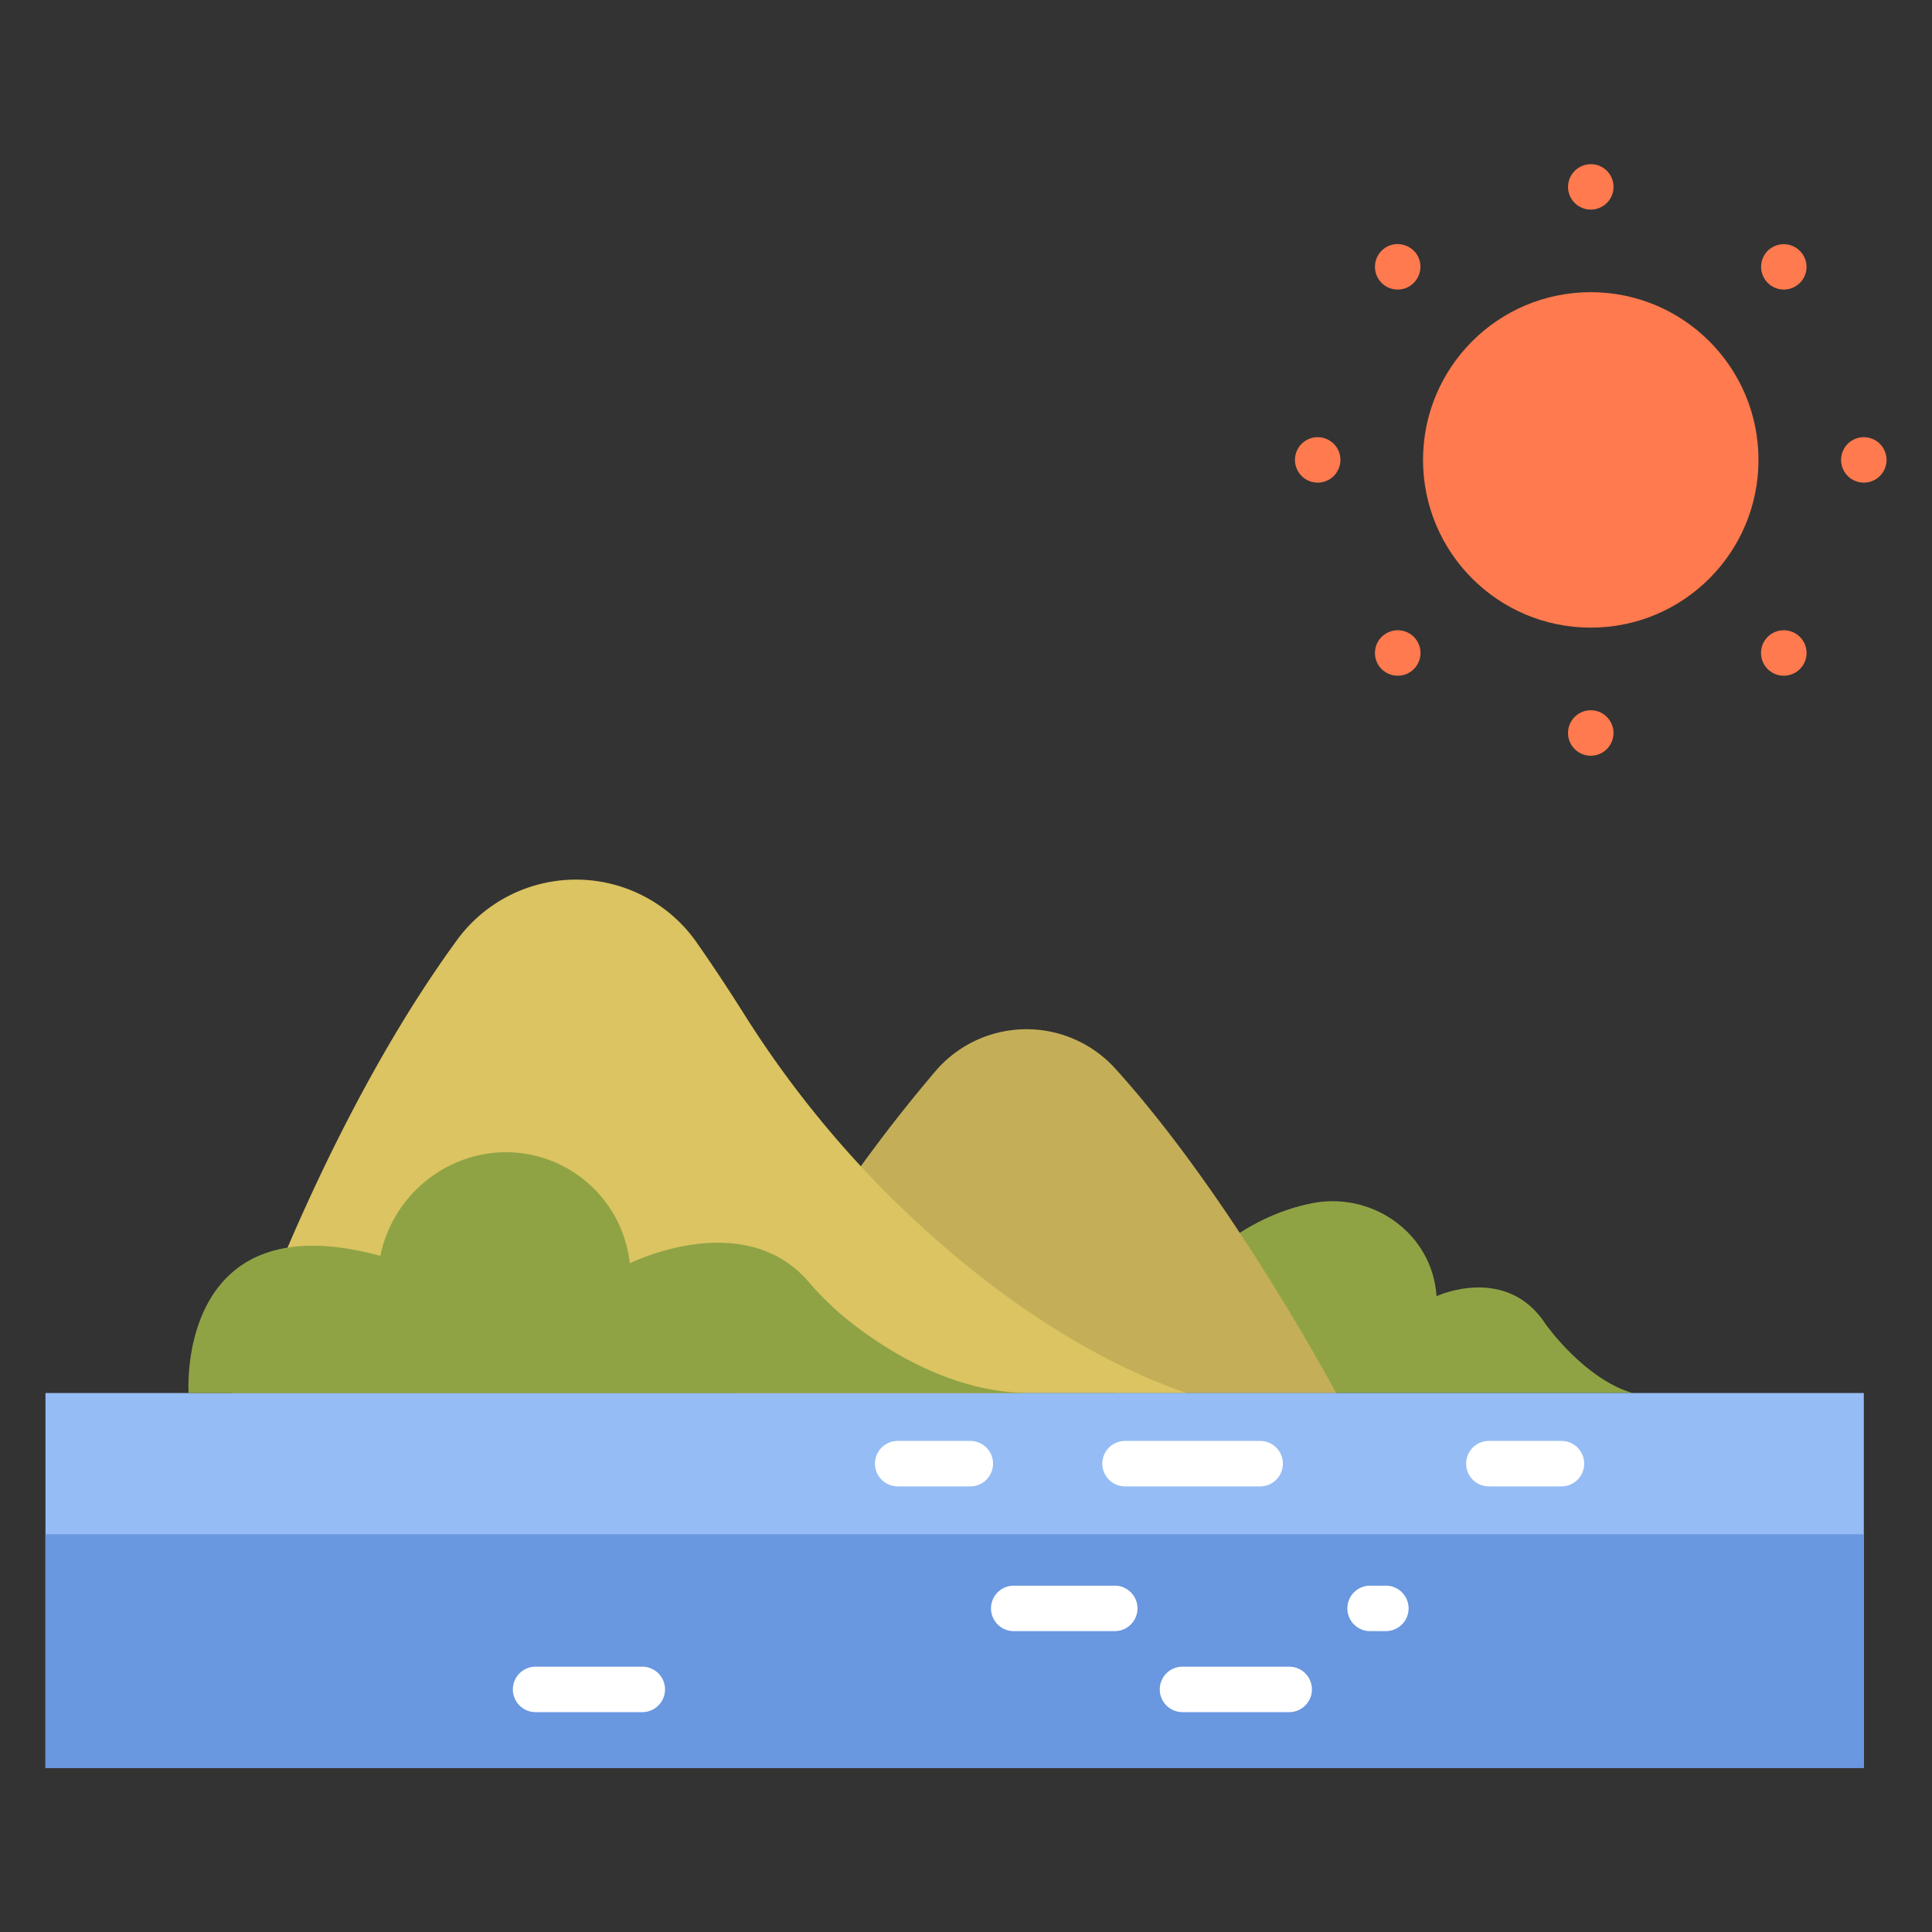 <svg id="Flat" height="512" viewBox="0 0 340 340" width="512" xmlns="http://www.w3.org/2000/svg"><rect x="0" y="0" width="340" height="340" fill="#333333" stroke="none"/><path d="m196.2 245.149s10.5-28.5 34.6-33.383c10.277-2.083 20.49 4.727 21.883 15.12q.079.594.132 1.217s12.308-5.738 19.245 5c0 0 6.713 9.539 15.216 12.042z" fill="#8fa345"/><path d="m235.131 245.149s-18.338-34.462-38.854-57.084a21.082 21.082 0 0 0 -31.68.472c-11.521 13.582-27.08 34.5-35.312 56.612z" fill="#c4af58"/><path d="m40.723 245.149s14.837-45.649 39.648-79.641a25.922 25.922 0 0 1 42.243.368c2.548 3.659 5.226 7.666 7.955 11.983a181.934 181.934 0 0 0 43.276 47.8c10.259 7.814 22.172 15.087 34.949 19.488z" fill="#dbc461"/><circle cx="279.947" cy="80.936" fill="#ff7a4e" r="29.517"/><path d="m8 245.149h320v65.966h-320z" fill="#95bcf4"/><g fill="#ff7a4e"><path d="m279.95 36.885a4.029 4.029 0 0 1 -2.83-1.17 4.161 4.161 0 0 1 -.5-.61 4.579 4.579 0 0 1 -.37-.69 4.99 4.99 0 0 1 -.23-.75 4.114 4.114 0 0 1 -.07-.78 4.027 4.027 0 0 1 5.53-3.7 4.579 4.579 0 0 1 .69.37 4.919 4.919 0 0 1 .61.5 4 4 0 0 1 -2.83 6.83z"/><path d="m279.95 133a4 4 0 0 1 -2.83-1.18 3.694 3.694 0 0 1 -.5-.61 3.782 3.782 0 0 1 -.37-.69 4.87 4.87 0 0 1 -.23-.74 4.436 4.436 0 0 1 0-1.57 4.87 4.87 0 0 1 .23-.74 4.241 4.241 0 0 1 .37-.7 4.081 4.081 0 0 1 .5-.6 3.989 3.989 0 0 1 6.15.6 3.6 3.6 0 0 1 .37.7 3.956 3.956 0 0 1 .23.74 3.891 3.891 0 0 1 0 1.57 3.956 3.956 0 0 1 -.23.74 3.256 3.256 0 0 1 -.37.69 3.639 3.639 0 0 1 -.49.61 4.031 4.031 0 0 1 -2.83 1.18z"/><path d="m328 84.935a4.129 4.129 0 0 1 -.78-.08 3.832 3.832 0 0 1 -.75-.23 4.524 4.524 0 0 1 -.69-.36 4.919 4.919 0 0 1 -.61-.5 4.065 4.065 0 0 1 -1.17-2.83 4.129 4.129 0 0 1 .08-.78 3.832 3.832 0 0 1 .23-.75 4.524 4.524 0 0 1 .36-.69 4.919 4.919 0 0 1 .5-.61 4.093 4.093 0 0 1 .61-.49 4.033 4.033 0 0 1 1.44-.6 4.037 4.037 0 0 1 3.61 1.09 4.919 4.919 0 0 1 .5.61 4.524 4.524 0 0 1 .36.69 3.832 3.832 0 0 1 .23.75 4.129 4.129 0 0 1 .08.78 3.995 3.995 0 0 1 -4 4z"/><path d="m231.89 84.935a4.129 4.129 0 0 1 -.78-.08 4.053 4.053 0 0 1 -.75-.23 4.524 4.524 0 0 1 -.69-.36 4.188 4.188 0 0 1 -.6-.5 4.031 4.031 0 0 1 -1.18-2.83 4.129 4.129 0 0 1 .08-.78 4.033 4.033 0 0 1 .6-1.44 3.605 3.605 0 0 1 .5-.61 3.565 3.565 0 0 1 .6-.49 3.828 3.828 0 0 1 .69-.37 4.053 4.053 0 0 1 .75-.23 4.146 4.146 0 0 1 1.57 0 3.956 3.956 0 0 1 .74.23 3.256 3.256 0 0 1 .69.37 3.639 3.639 0 0 1 .61.49 4.161 4.161 0 0 1 .5.61 4.579 4.579 0 0 1 .37.69 4.659 4.659 0 0 1 .23.75 4.114 4.114 0 0 1 .07.78 4.021 4.021 0 0 1 -1.17 2.83 4.279 4.279 0 0 1 -.61.5 3.75 3.75 0 0 1 -.69.36 3.956 3.956 0 0 1 -.74.23 4.234 4.234 0 0 1 -.79.08z"/><path d="m313.93 50.955a3.987 3.987 0 0 1 -2.83-1.17 3.694 3.694 0 0 1 -.5-.61 4.143 4.143 0 0 1 -.37-.69 4.659 4.659 0 0 1 -.23-.75 4.042 4.042 0 0 1 -.07-.78 4.114 4.114 0 0 1 .07-.78 4.99 4.99 0 0 1 .23-.75 4.579 4.579 0 0 1 .37-.69 4.161 4.161 0 0 1 .5-.61 4.011 4.011 0 0 1 6.75 3.61 3.832 3.832 0 0 1 -.23.75 3.519 3.519 0 0 1 -.37.69 3.251 3.251 0 0 1 -.5.61 3.981 3.981 0 0 1 -2.82 1.17z"/><path d="m245.97 118.915a4.047 4.047 0 0 1 -.78-.08 3.832 3.832 0 0 1 -.75-.23 3.519 3.519 0 0 1 -.69-.37 3.639 3.639 0 0 1 -.61-.49 4.008 4.008 0 0 1 0-5.66 3.639 3.639 0 0 1 .61-.49 3.519 3.519 0 0 1 .69-.37 3.832 3.832 0 0 1 .75-.23 4 4 0 1 1 .78 7.92z"/><path d="m313.93 118.915a4 4 0 1 1 .78-7.92 4.3 4.3 0 0 1 .75.23 3.828 3.828 0 0 1 .69.37 3.989 3.989 0 0 1 0 6.64 3.828 3.828 0 0 1 -.69.37 4.3 4.3 0 0 1 -.75.23 4.129 4.129 0 0 1 -.78.08z"/><path d="m245.97 50.955a3.987 3.987 0 0 1 -2.83-1.17 4.279 4.279 0 0 1 -.5-.61 4.143 4.143 0 0 1 -.37-.69 3.809 3.809 0 0 1 -.22-.75 3.99 3.99 0 0 1 5.45-4.47 3.828 3.828 0 0 1 .69.37 3.914 3.914 0 0 1 1.78 3.32 4.047 4.047 0 0 1 -.08.78 3.832 3.832 0 0 1 -.23.75 3.519 3.519 0 0 1 -.37.69 3.639 3.639 0 0 1 -.49.61 4.919 4.919 0 0 1 -.61.5 4.579 4.579 0 0 1 -.69.37 4.019 4.019 0 0 1 -.75.22 3.445 3.445 0 0 1 -.78.08z"/></g><path d="m8 270.009h320v41.106h-320z" fill="#6997e0"/><path d="m221.768 261.579h-23.777a4 4 0 0 1 0-8h23.777a4 4 0 0 1 0 8z" fill="#fff"/><path d="m274.794 261.579h-12.777a4 4 0 0 1 0-8h12.777a4 4 0 0 1 0 8z" fill="#fff"/><path d="m226.879 301.308h-18.779a4 4 0 1 1 0-8h18.777a4 4 0 1 1 0 8z" fill="#fff"/><path d="m113.032 301.308h-18.777a4 4 0 0 1 0-8h18.777a4 4 0 0 1 0 8z" fill="#fff"/><path d="m170.758 261.579h-12.777a4 4 0 0 1 0-8h12.777a4 4 0 0 1 0 8z" fill="#fff"/><path d="m196.174 287.05h-17.774a4 4 0 0 1 0-8h17.778a4 4 0 1 1 0 8z" fill="#fff"/><path d="m243.889 287.05h-2.778a4 4 0 0 1 0-8h2.778a4 4 0 1 1 0 8z" fill="#fff"/><path d="m33.187 245.149s-2.293-33.966 33.746-24.137a22.9 22.9 0 0 1 15.457-17.206 21.927 21.927 0 0 1 28.382 18.019c.022.164.043.33.062.5 0 0 19.859-9.929 31.318 3.084a54.643 54.643 0 0 0 5.738 5.8c6.274 5.277 18.8 13.944 33.383 13.944z" fill="#8fa345"/></svg>